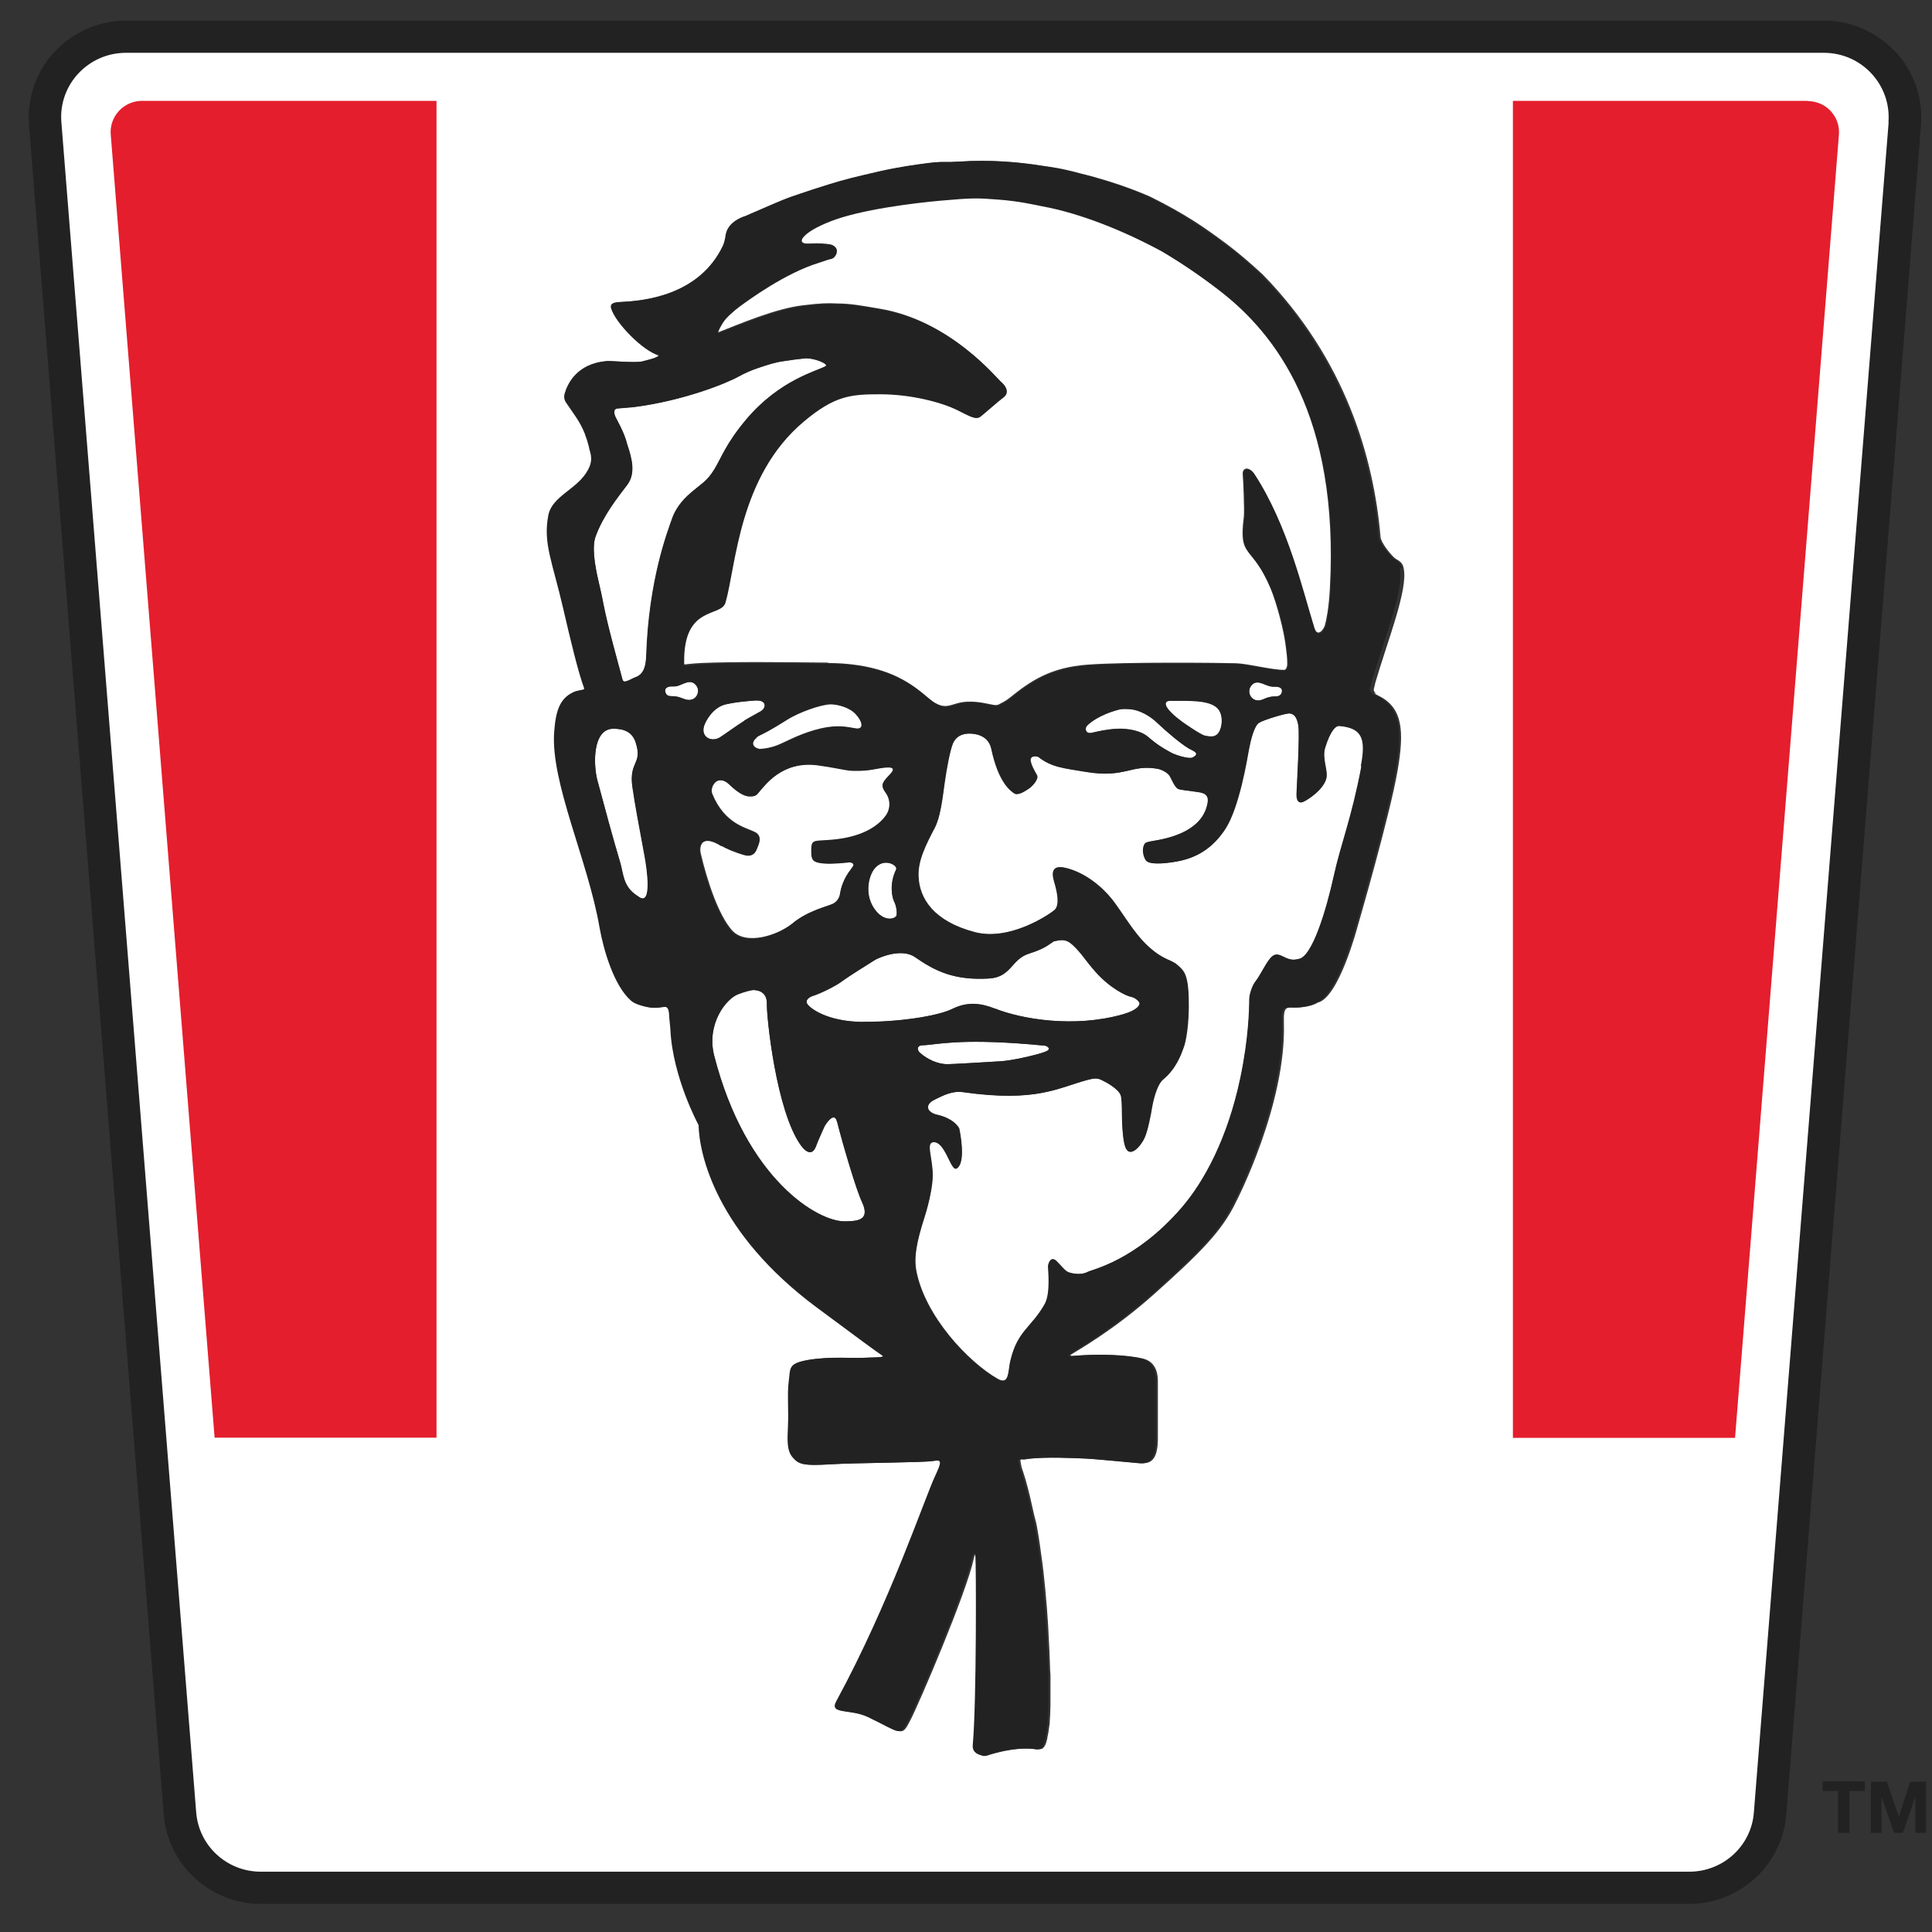 <svg width="50" height="50" viewBox="0 0 50 50" fill="none" xmlns="http://www.w3.org/2000/svg">
<rect x="0" y="0" width="50" height="50" fill="#333333" stroke="none"/>
<path d="M49.051 1.34C48.575 0.829 47.905 0.533 47.202 0.533H3.26C2.563 0.533 1.887 0.829 1.411 1.34C0.935 1.851 0.697 2.54 0.751 3.235L4.239 46.97C4.342 48.262 5.445 49.273 6.749 49.273H43.719C45.022 49.273 46.125 48.262 46.228 46.97L49.716 3.235C49.77 2.54 49.532 1.851 49.056 1.34H49.051ZM43.713 48.439H6.743C5.867 48.439 5.137 47.772 5.072 46.905L1.584 3.165C1.508 2.196 2.276 1.367 3.255 1.367H47.196C48.175 1.367 48.948 2.196 48.867 3.165L45.379 46.905C45.309 47.772 44.584 48.439 43.708 48.439H43.713Z" fill="#222222"/>
<path d="M21.443 17.158C23.308 17.174 23.844 17.982 24.19 18.186C24.433 18.326 24.541 18.267 24.769 18.202C24.996 18.132 25.277 18.154 25.509 18.202C25.623 18.224 25.693 18.24 25.737 18.245C25.774 18.251 25.818 18.245 25.85 18.229C25.921 18.192 26.05 18.127 26.137 18.052C26.678 17.616 27.191 17.271 28.143 17.201C29.095 17.126 31.621 17.153 31.983 17.164C32.302 17.174 32.897 17.336 33.238 17.336C33.238 17.336 33.319 17.325 33.313 17.158C33.313 17.029 33.297 16.895 33.281 16.776C33.232 16.313 33.032 15.592 32.881 15.226C32.383 14.047 32.048 14.478 32.189 13.38C32.21 13.213 32.172 12.363 32.161 12.282C32.145 12.088 32.329 12.072 32.448 12.255C33.319 13.585 33.697 15.269 33.995 16.227C34.087 16.518 34.26 16.297 34.292 16.168C34.325 16.039 34.39 15.748 34.417 15.221C34.66 10.754 33.005 8.633 31.567 7.519C31.091 7.153 30.582 6.803 30.058 6.491C29.052 5.942 27.927 5.49 26.948 5.318C26.753 5.285 26.348 5.188 25.829 5.145C25.272 5.102 25.169 5.102 24.314 5.172C23.66 5.231 22.259 5.398 21.464 5.71C21.102 5.856 20.896 5.98 20.783 6.103C20.669 6.227 20.745 6.308 20.902 6.302C21.059 6.302 21.178 6.281 21.464 6.319C21.74 6.362 21.627 6.647 21.497 6.679C21.394 6.706 21.351 6.728 21.183 6.776C20.296 7.045 19.339 7.761 19.144 7.896C18.96 8.03 18.771 8.202 18.695 8.321C18.657 8.375 18.538 8.568 18.571 8.606C19.16 8.375 20.08 7.982 20.777 7.901C21.259 7.842 21.437 7.842 21.648 7.853C22.027 7.853 22.34 7.917 22.757 7.987C24.59 8.288 25.785 9.785 25.91 9.887C26.04 9.995 26.094 10.162 25.953 10.264C25.812 10.366 25.477 10.673 25.353 10.764C25.228 10.856 25.071 10.754 24.752 10.592C24.352 10.393 23.563 10.183 22.757 10.183C22.01 10.183 21.589 10.21 20.783 10.888C19.096 12.309 19.031 14.618 18.755 15.576C18.641 15.963 17.673 15.63 17.684 17.115C17.684 17.126 17.684 17.169 17.689 17.196C17.754 17.196 17.895 17.169 18.16 17.158C18.977 17.121 20.361 17.137 21.421 17.148L21.443 17.158Z" fill="white"/>
<path d="M32.367 17.761C32.27 17.901 32.362 18.111 32.535 18.127C32.648 18.138 32.729 18.068 32.848 18.041C33.005 18.003 33.07 18.052 33.146 17.971C33.194 17.89 33.184 17.815 33.102 17.788C33.021 17.761 32.962 17.788 32.881 17.766C32.713 17.739 32.508 17.551 32.362 17.766L32.367 17.761Z" fill="white"/>
<path d="M31.567 18.902C31.648 18.719 31.642 18.434 31.48 18.299C31.258 18.111 30.799 18.127 30.296 18.127C30.155 18.127 30.144 18.202 30.193 18.294C30.301 18.477 30.637 18.708 30.637 18.708C30.637 18.708 31.08 19.02 31.188 19.037C31.291 19.053 31.475 19.112 31.567 18.902Z" fill="white"/>
<path d="M17.9 12.734C18.154 12.519 18.3 12.449 18.479 12.158C18.657 11.868 18.782 11.48 19.312 10.856C20.177 9.833 21.156 9.607 21.367 9.478C21.453 9.424 21.059 9.252 20.81 9.279C20.642 9.295 20.448 9.322 20.28 9.349C20.064 9.376 19.842 9.451 19.631 9.521C19.452 9.58 19.274 9.656 19.112 9.747C18.776 9.935 17.662 10.377 16.397 10.538L15.953 10.576C15.953 10.576 15.926 10.592 15.91 10.603C15.889 10.646 15.894 10.694 15.91 10.759C15.943 10.845 16.154 11.184 16.229 11.507C16.348 11.857 16.451 12.25 16.229 12.551C15.98 12.879 15.613 13.337 15.413 13.88C15.321 14.133 15.375 14.58 15.494 15.081C15.537 15.264 15.58 15.447 15.613 15.635C15.726 16.222 15.991 17.153 16.105 17.583C16.137 17.713 16.278 17.594 16.456 17.524C16.673 17.444 16.716 17.201 16.721 16.975C16.786 15.011 17.268 13.773 17.392 13.418C17.516 13.068 17.77 12.847 17.895 12.739L17.9 12.734Z" fill="white"/>
<path d="M16.37 20.366C16.273 19.683 16.646 19.785 16.451 19.203C16.364 18.945 16.154 18.859 15.878 18.859C15.326 18.859 15.353 19.806 15.467 20.21C15.645 20.877 15.856 21.663 16.051 22.314C16.143 22.621 16.121 22.933 16.483 23.175L16.548 23.218C16.884 23.439 16.759 22.53 16.689 22.148C16.538 21.324 16.44 20.85 16.375 20.366H16.37Z" fill="white"/>
<path d="M17.505 17.756C17.424 17.772 17.365 17.75 17.284 17.777C17.203 17.809 17.192 17.885 17.246 17.966C17.305 18.041 17.392 17.998 17.532 18.03C17.657 18.057 17.749 18.127 17.862 18.111C18.041 18.089 18.122 17.88 18.025 17.745C17.873 17.535 17.673 17.723 17.505 17.756Z" fill="white"/>
<path d="M29.96 18.714C29.766 18.525 29.495 18.375 29.274 18.353C29.198 18.348 29.047 18.337 28.965 18.358C28.424 18.498 28.176 18.724 28.127 18.784C28.073 18.843 28.089 19.004 28.262 18.961C28.441 18.918 28.673 18.87 28.906 18.859C29.209 18.843 29.533 18.913 29.706 19.064C29.971 19.29 30.112 19.37 30.312 19.478C30.409 19.532 30.766 19.65 30.864 19.602C31.085 19.489 30.864 19.424 30.761 19.365C30.55 19.236 30.155 18.902 29.96 18.714Z" fill="white"/>
<path d="M19.647 19.381C19.728 19.381 19.966 19.36 20.204 19.247C20.437 19.144 20.767 18.961 21.248 18.848C21.68 18.751 21.919 18.811 22.14 18.848C22.367 18.886 22.319 18.665 22.14 18.477C21.973 18.294 21.664 18.218 21.486 18.218C21.237 18.218 20.658 18.423 20.35 18.622C20.183 18.73 20.015 18.832 19.863 18.913C19.658 19.026 19.631 19.026 19.566 19.074C19.344 19.257 19.566 19.37 19.642 19.376L19.647 19.381Z" fill="white"/>
<path d="M25.737 26.098C26.44 26.378 27.803 26.609 29.063 26.249C29.441 26.141 29.49 26.012 29.49 25.969C29.49 25.926 29.398 25.823 29.268 25.797C29.139 25.77 28.727 25.576 28.354 25.156C28.078 24.849 27.997 24.677 27.759 24.456C27.576 24.284 27.446 24.327 27.273 24.36C27.137 24.435 27.056 24.543 26.634 24.677C26.164 24.822 26.175 25.291 25.596 25.323C24.698 25.377 24.206 25.135 23.676 24.769C23.325 24.526 22.724 24.785 22.622 24.855C22.4 24.995 21.962 25.269 21.8 25.387C21.643 25.506 21.248 25.705 21.032 25.775C20.934 25.807 20.826 25.883 20.891 25.985C20.956 26.087 21.389 26.437 22.324 26.448C23.195 26.459 24.244 26.308 24.639 26.114C25.028 25.92 25.374 25.963 25.731 26.103L25.737 26.098Z" fill="white"/>
<path d="M26.683 27.029C24.769 26.868 24.212 27.045 23.882 27.051C23.703 27.051 23.752 27.191 23.795 27.234C24.012 27.433 24.282 27.53 24.477 27.54C24.639 27.546 25.602 27.481 25.904 27.465C26.202 27.449 26.824 27.304 27.04 27.223C27.256 27.148 27.083 27.067 27.04 27.061C26.991 27.061 26.894 27.051 26.689 27.029H26.683Z" fill="white"/>
<path d="M34.671 18.784C34.579 18.773 34.438 18.897 34.298 19.349C34.211 19.639 34.384 19.946 34.325 20.156C34.244 20.436 33.871 20.683 33.735 20.748C33.67 20.775 33.557 20.78 33.562 20.56C33.562 20.355 33.649 18.983 33.606 18.751C33.557 18.525 33.487 18.477 33.389 18.461C33.308 18.445 32.713 18.628 32.589 18.703C32.459 18.784 32.367 19.171 32.324 19.403C32.281 19.634 32.081 20.883 31.718 21.448C31.372 21.981 30.939 22.201 30.485 22.287C30.047 22.368 29.733 22.363 29.663 22.261C29.566 22.115 29.566 21.889 29.652 21.814C29.679 21.792 29.755 21.776 29.917 21.749C30.312 21.679 31.15 21.48 31.264 20.759C31.307 20.49 31.042 20.506 30.896 20.479C30.788 20.463 30.582 20.447 30.501 20.414C30.415 20.377 30.334 20.172 30.285 20.086C30.231 19.984 30.058 19.909 29.966 19.892C29.268 19.774 29.128 20.145 28.116 19.973C27.538 19.876 27.224 19.855 26.889 19.591C26.845 19.559 26.645 19.537 26.678 19.704C26.699 19.801 26.748 19.898 26.84 20.059C26.899 20.162 26.705 20.361 26.629 20.409C26.553 20.457 26.359 20.597 26.256 20.527C26.153 20.457 25.85 20.242 25.666 19.386C25.612 19.139 25.423 18.999 25.142 18.983C24.85 18.967 24.725 19.107 24.666 19.236C24.59 19.413 24.498 19.919 24.45 20.264C24.39 20.7 24.336 21.152 24.195 21.421C23.952 21.884 23.757 22.277 23.774 22.68C23.795 23.251 24.163 23.843 25.234 24.123C26.132 24.354 27.132 23.681 27.294 23.552C27.462 23.418 27.343 23.014 27.321 22.922C27.294 22.793 27.089 22.341 27.586 22.46C28.084 22.583 28.522 22.944 28.787 23.278C29.052 23.617 29.349 24.15 29.712 24.483C30.117 24.855 30.312 24.828 30.469 24.968C30.631 25.113 30.75 25.183 30.766 25.85C30.783 26.518 30.691 26.975 30.631 27.121C30.577 27.266 30.453 27.648 30.107 27.933C29.928 28.079 29.831 28.568 29.814 28.681C29.798 28.8 29.712 29.257 29.625 29.446C29.544 29.634 29.209 30.065 29.106 29.591C29.003 29.117 29.074 28.493 29.009 28.331C28.944 28.17 28.63 27.998 28.511 27.944C28.392 27.89 28.306 27.906 28.154 27.944C27.386 28.149 26.84 28.531 24.936 28.262C24.65 28.218 24.406 28.353 24.195 28.455C23.914 28.595 23.995 28.789 24.26 28.848C24.72 28.956 24.828 29.203 24.828 29.203C24.828 29.203 25.023 30.086 24.763 30.237C24.612 30.323 24.466 29.489 24.141 29.559C23.968 29.596 24.141 29.973 24.141 30.42C24.141 30.673 24.055 31.103 23.93 31.496C23.714 32.164 23.649 32.551 23.72 32.906C23.947 34.058 25.05 35.242 25.823 35.684C26.137 35.861 26.094 35.468 26.159 35.205C26.348 34.424 26.689 34.37 27.046 33.746C27.208 33.455 27.127 32.815 27.132 32.761C27.137 32.707 27.192 32.492 27.343 32.632C27.489 32.777 27.554 32.874 27.64 32.917C27.727 32.955 27.981 33.009 28.149 32.917C28.279 32.847 29.387 32.632 30.572 31.27C31.188 30.56 31.783 29.44 32.108 27.896C32.324 26.873 32.34 26.098 32.34 25.856C32.34 25.732 32.421 25.5 32.497 25.398C32.621 25.242 32.73 25 32.865 24.817C33.097 24.51 33.243 24.925 33.606 24.817C33.963 24.785 34.336 23.531 34.525 22.675C34.709 21.852 34.99 21.179 35.239 19.844V19.822C35.374 19.09 35.261 18.837 34.682 18.784H34.671Z" fill="white"/>
<path d="M22.632 22.47C22.481 22.653 22.357 23.122 22.616 23.504C22.876 23.886 23.184 23.773 23.2 23.687C23.216 23.617 23.2 23.445 23.141 23.337C23.087 23.235 23.006 22.879 23.189 22.503C23.244 22.395 22.87 22.18 22.632 22.476V22.47Z" fill="white"/>
<path d="M19.582 18.127C19.495 18.127 19.317 18.143 19.155 18.165C19.014 18.181 18.847 18.213 18.803 18.224C18.463 18.288 18.262 18.649 18.219 18.794C18.133 19.085 18.425 19.22 18.636 19.08C18.809 18.967 19.03 18.8 19.263 18.654C19.414 18.558 19.582 18.477 19.69 18.412C19.852 18.315 19.825 18.122 19.587 18.132L19.582 18.127Z" fill="white"/>
<path d="M21.659 29.02C21.589 28.746 21.351 29.107 21.329 29.171C21.291 29.263 21.183 29.494 21.113 29.677C21.037 29.871 20.891 29.866 20.729 29.645C20.08 28.751 19.836 26.281 19.847 25.985C19.858 25.619 19.534 25.619 19.469 25.624C19.404 25.635 19.306 25.657 19.112 25.727C18.787 25.84 18.273 26.507 18.484 27.325C19.301 30.511 21.167 31.631 21.881 31.609C22.151 31.599 22.551 31.609 22.308 31.098C22.162 30.791 21.816 29.602 21.664 29.02H21.659Z" fill="white"/>
<path d="M20.523 23.886C20.924 23.558 21.432 23.45 21.562 23.385C21.664 23.331 21.735 23.229 21.751 23.111C21.767 22.971 21.832 22.745 22.027 22.492C22.032 22.486 22.07 22.427 22.081 22.416C22.14 22.341 22.032 22.287 21.946 22.314C21.946 22.314 21.583 22.352 21.383 22.341C21.107 22.325 21.037 22.277 21.015 22.164C21.005 22.104 20.999 22.056 21.005 21.97C21.01 21.744 21.037 21.76 21.432 21.738C22.297 21.685 22.714 21.383 22.914 21.125L22.93 21.103C23.06 20.926 23.054 20.683 22.93 20.506C22.924 20.495 22.914 20.484 22.908 20.474C22.768 20.269 22.903 20.194 23.065 20.005C23.265 19.774 22.854 19.86 22.584 19.909C22.346 19.951 22.092 19.941 22.005 19.935C21.881 19.925 21.529 19.844 21.156 19.795C20.242 19.682 19.804 20.323 19.647 20.495C19.609 20.538 19.582 20.613 19.398 20.603C19.198 20.597 18.977 20.382 18.874 20.285C18.771 20.188 18.657 20.167 18.566 20.204C18.479 20.248 18.382 20.404 18.436 20.544C18.755 21.324 19.312 21.416 19.534 21.529C19.761 21.642 19.625 21.868 19.582 21.986C19.539 22.104 19.431 22.169 19.274 22.12C19.009 22.045 18.771 21.938 18.69 21.884C18.181 21.561 18.084 21.884 18.138 22.094C18.295 22.766 18.587 23.671 18.944 24.074C19.301 24.478 20.134 24.209 20.534 23.881L20.523 23.886Z" fill="white"/>
<path d="M48.873 3.165C48.949 2.196 48.181 1.367 47.202 1.367H3.26C2.282 1.367 1.508 2.196 1.589 3.165L5.078 46.905C5.148 47.772 5.873 48.439 6.749 48.439H43.719C44.595 48.439 45.325 47.772 45.39 46.905L48.878 3.165H48.873ZM35.563 17.944L35.672 18.003C36.304 18.31 36.347 18.913 36.169 19.946C35.969 21.109 35.142 23.951 35.142 23.951C35.142 23.951 34.655 25.823 34.103 25.947C33.941 26.055 33.633 26.076 33.551 26.076C33.286 26.071 33.216 26.033 33.227 26.464C33.292 28.59 31.994 31.093 31.994 31.093C31.632 31.857 31.064 32.422 29.879 33.482C28.803 34.446 27.857 34.962 27.716 35.059C27.689 35.092 27.711 35.097 27.797 35.092C28.452 35.038 29.176 35.059 29.587 35.161C29.944 35.253 29.971 35.597 29.966 35.786C29.966 35.813 29.966 35.84 29.966 35.861C29.966 35.861 29.966 35.872 29.966 35.877C29.966 35.893 29.966 35.91 29.966 35.931C29.966 35.942 29.966 35.953 29.966 35.969C29.966 35.99 29.966 36.017 29.966 36.044C29.966 36.055 29.966 36.066 29.966 36.076C29.966 36.114 29.966 36.152 29.966 36.195C29.966 36.216 29.966 36.243 29.966 36.265C29.966 36.292 29.966 36.319 29.966 36.34C29.966 36.367 29.966 36.394 29.966 36.421C29.966 36.469 29.966 36.512 29.966 36.566C29.966 36.593 29.966 36.62 29.966 36.647C29.966 36.841 29.966 36.959 29.966 37.169C29.982 37.939 29.668 37.879 29.414 37.858C29.155 37.836 28.241 37.745 28.062 37.745C27.878 37.739 27.078 37.696 26.613 37.756C26.591 37.756 26.559 37.766 26.559 37.766C26.483 37.783 26.418 37.745 26.407 37.793C26.407 37.809 26.434 37.96 26.44 37.976C26.478 38.084 26.51 38.192 26.543 38.299C26.58 38.434 26.618 38.568 26.651 38.708C26.683 38.854 26.716 38.993 26.748 39.139C26.78 39.29 26.808 39.354 26.835 39.505C26.862 39.656 26.889 39.812 26.91 39.968C26.932 40.124 26.953 40.28 26.975 40.436C26.997 40.592 27.013 40.748 27.029 40.91C27.046 41.066 27.062 41.222 27.073 41.378C27.089 41.534 27.1 41.685 27.11 41.841C27.121 41.991 27.132 42.142 27.137 42.293C27.143 42.438 27.154 42.583 27.159 42.723C27.165 42.858 27.17 42.998 27.175 43.132C27.175 43.262 27.181 43.218 27.186 43.348C27.186 43.466 27.186 43.584 27.186 43.697C27.186 43.8 27.186 43.907 27.186 44.01C27.186 44.101 27.186 44.193 27.181 44.284C27.181 44.359 27.175 44.435 27.17 44.51C27.17 44.569 27.165 44.629 27.154 44.682C27.143 44.779 27.127 44.876 27.105 44.973C27.105 44.978 27.105 44.984 27.105 44.989C27.089 45.054 27.073 45.124 27.04 45.183C27.024 45.21 27.002 45.231 26.981 45.253C26.943 45.264 26.91 45.275 26.872 45.275C26.44 45.205 25.931 45.307 25.51 45.447C25.428 45.431 25.337 45.404 25.277 45.339C25.234 45.296 25.218 45.231 25.223 45.172C25.326 44.031 25.304 40.42 25.293 40.296C25.277 40.124 25.223 40.221 25.201 40.339C25.012 41.222 23.79 44.08 23.552 44.537C23.33 44.962 23.357 44.849 22.514 44.44C22.043 44.214 21.497 44.386 21.691 44.026C23.081 41.475 23.979 38.784 24.25 38.197C24.412 37.852 24.455 37.756 24.174 37.809C23.957 37.852 22.162 37.852 21.513 37.896C20.831 37.939 20.729 37.906 20.567 37.723C20.404 37.54 20.426 37.266 20.442 36.884C20.458 36.502 20.421 36.05 20.458 35.77C20.507 35.414 20.442 35.291 20.934 35.199C21.486 35.097 22.173 35.161 22.378 35.14C22.503 35.129 22.957 35.14 22.887 35.092C22.746 34.989 22.248 34.629 21.172 33.827C18.593 31.905 18.144 29.887 18.127 29.117C18.127 29.117 17.457 27.885 17.397 26.642C17.397 26.529 17.37 26.335 17.365 26.259C17.343 25.91 17.192 26.13 16.84 26.071C16.705 26.049 16.489 25.99 16.386 25.904C15.937 25.522 15.667 24.586 15.564 23.999C15.261 22.266 14.293 20.248 14.39 18.94C14.434 18.348 14.558 18.046 14.942 17.89C14.975 17.879 15.077 17.858 15.137 17.847C15.158 17.847 15.169 17.82 15.164 17.804C15.018 17.417 14.812 16.566 14.623 15.743C14.347 14.543 14.093 14.063 14.239 13.337C14.336 12.826 15.007 12.664 15.272 12.148C15.423 11.857 15.304 11.701 15.288 11.555C15.261 11.442 15.229 11.34 15.191 11.254C15.191 11.254 15.191 11.249 15.191 11.243C15.056 10.899 14.872 10.684 14.699 10.42C14.655 10.35 14.639 10.269 14.661 10.188C14.731 9.935 14.969 9.408 15.753 9.343C15.753 9.343 15.759 9.343 15.764 9.343C15.796 9.338 16.489 9.397 16.656 9.354C16.732 9.333 17.084 9.257 17.089 9.198C16.673 9.069 15.991 8.369 15.867 7.992C15.818 7.847 15.953 7.826 16.105 7.815C16.683 7.788 18.138 7.659 18.76 6.351C18.798 6.27 18.82 6.184 18.825 6.098C18.841 5.963 18.933 5.716 19.36 5.581C19.452 5.544 19.544 5.506 19.604 5.474C19.739 5.414 20.345 5.151 20.491 5.102C20.691 5.032 20.886 4.968 21.08 4.903C21.129 4.887 21.183 4.871 21.232 4.855C21.41 4.795 21.594 4.742 21.773 4.688C22.211 4.564 22.562 4.489 22.822 4.429C23.054 4.376 23.433 4.306 23.784 4.257C24.001 4.225 24.212 4.203 24.369 4.193C24.422 4.193 24.471 4.193 24.52 4.193C24.563 4.193 24.612 4.193 24.655 4.193C24.682 4.193 24.785 4.187 24.877 4.182C25.623 4.133 26.337 4.187 26.981 4.29C27.256 4.327 27.494 4.37 27.646 4.408C27.743 4.429 27.846 4.456 27.943 4.483C28.987 4.736 29.695 5.059 29.771 5.091C30.712 5.56 31.172 5.888 31.745 6.313C32.016 6.518 32.254 6.722 32.437 6.884C32.524 6.964 32.67 7.094 32.675 7.099C34.828 9.306 35.547 11.846 35.726 13.87C35.726 13.897 35.731 13.929 35.742 13.956C35.812 14.15 36.055 14.419 36.12 14.462C36.169 14.494 36.304 14.543 36.326 14.704C36.45 15.253 35.899 16.609 35.59 17.68C35.585 17.718 35.569 17.772 35.558 17.815C35.542 17.869 35.569 17.922 35.617 17.949L35.563 17.944Z" fill="white"/>
<path d="M36.277 14.704C36.255 14.548 36.12 14.494 36.072 14.462C36.007 14.419 35.763 14.144 35.693 13.956C35.682 13.929 35.677 13.897 35.677 13.87C35.504 11.846 34.779 9.311 32.627 7.099C32.627 7.099 32.48 6.965 32.389 6.884C32.205 6.717 31.967 6.512 31.696 6.313C31.123 5.888 30.663 5.56 29.722 5.092C29.652 5.054 28.944 4.736 27.894 4.483C27.797 4.456 27.7 4.43 27.597 4.408C27.446 4.37 27.202 4.327 26.932 4.29C26.288 4.187 25.574 4.133 24.828 4.182C24.741 4.182 24.633 4.193 24.606 4.193C24.563 4.193 24.514 4.193 24.471 4.193C24.422 4.193 24.368 4.193 24.32 4.193C24.163 4.198 23.957 4.225 23.736 4.257C23.384 4.306 23.006 4.376 22.773 4.43C22.513 4.494 22.162 4.564 21.724 4.688C21.545 4.742 21.361 4.795 21.183 4.855C21.134 4.871 21.08 4.887 21.032 4.903C20.837 4.968 20.642 5.032 20.442 5.102C20.296 5.151 19.69 5.414 19.555 5.474C19.49 5.501 19.404 5.538 19.312 5.581C18.884 5.716 18.793 5.963 18.776 6.098C18.765 6.184 18.744 6.27 18.711 6.351C18.095 7.659 16.635 7.788 16.056 7.815C15.905 7.82 15.769 7.842 15.818 7.992C15.942 8.369 16.624 9.069 17.04 9.198C17.035 9.257 16.683 9.333 16.608 9.354C16.44 9.397 15.748 9.338 15.715 9.343C15.715 9.343 15.71 9.343 15.704 9.343C14.92 9.408 14.682 9.941 14.612 10.188C14.59 10.264 14.601 10.35 14.65 10.42C14.823 10.684 15.007 10.893 15.142 11.243C15.142 11.243 15.142 11.249 15.142 11.254C15.18 11.346 15.212 11.448 15.239 11.556C15.256 11.701 15.375 11.857 15.223 12.148C14.958 12.664 14.287 12.826 14.19 13.337C14.05 14.063 14.298 14.543 14.574 15.743C14.764 16.566 14.969 17.417 15.115 17.804C15.12 17.826 15.115 17.847 15.088 17.847C15.028 17.858 14.926 17.88 14.893 17.89C14.509 18.041 14.385 18.348 14.342 18.94C14.244 20.248 15.218 22.271 15.515 23.999C15.618 24.58 15.888 25.517 16.337 25.904C16.44 25.99 16.656 26.049 16.791 26.071C17.143 26.13 17.294 25.91 17.316 26.259C17.316 26.335 17.343 26.529 17.349 26.642C17.408 27.885 18.079 29.117 18.079 29.117C18.095 29.882 18.544 31.905 21.123 33.827C22.2 34.629 22.692 34.989 22.838 35.086C22.908 35.14 22.459 35.129 22.329 35.14C22.129 35.156 21.437 35.097 20.886 35.199C20.388 35.291 20.458 35.409 20.41 35.77C20.372 36.055 20.41 36.502 20.393 36.884C20.377 37.266 20.355 37.54 20.518 37.723C20.68 37.906 20.783 37.933 21.464 37.896C22.113 37.858 23.909 37.853 24.125 37.809C24.401 37.756 24.358 37.853 24.201 38.197C23.925 38.784 23.032 41.469 21.643 44.026C21.448 44.381 21.994 44.214 22.465 44.44C23.308 44.844 23.281 44.957 23.503 44.537C23.746 44.08 24.963 41.222 25.152 40.339C25.18 40.226 25.228 40.124 25.244 40.296C25.261 40.42 25.277 44.031 25.174 45.172C25.169 45.231 25.185 45.296 25.228 45.339C25.288 45.404 25.38 45.425 25.461 45.447C25.883 45.307 26.391 45.205 26.824 45.275C26.861 45.275 26.899 45.264 26.932 45.253C26.953 45.237 26.975 45.21 26.991 45.183C27.024 45.124 27.04 45.054 27.056 44.989C27.056 44.989 27.056 44.978 27.056 44.973C27.078 44.876 27.094 44.779 27.105 44.682C27.11 44.623 27.116 44.564 27.121 44.51C27.121 44.435 27.127 44.359 27.132 44.284C27.132 44.193 27.132 44.101 27.137 44.01C27.137 43.902 27.137 43.8 27.137 43.697C27.137 43.579 27.137 43.461 27.137 43.348C27.137 43.218 27.137 43.262 27.127 43.132C27.127 42.998 27.116 42.858 27.11 42.723C27.105 42.578 27.094 42.433 27.089 42.293C27.078 42.142 27.072 41.991 27.062 41.841C27.051 41.685 27.04 41.534 27.024 41.378C27.008 41.222 26.997 41.066 26.98 40.91C26.964 40.754 26.948 40.597 26.926 40.436C26.905 40.28 26.889 40.124 26.861 39.968C26.84 39.812 26.813 39.661 26.786 39.505C26.759 39.354 26.732 39.29 26.699 39.139C26.672 38.994 26.64 38.854 26.602 38.708C26.569 38.574 26.532 38.434 26.494 38.299C26.461 38.192 26.429 38.084 26.391 37.976C26.386 37.96 26.358 37.815 26.358 37.793C26.369 37.739 26.434 37.777 26.51 37.766C26.51 37.766 26.542 37.761 26.564 37.756C27.024 37.697 27.829 37.734 28.013 37.745C28.192 37.745 29.106 37.836 29.365 37.858C29.62 37.885 29.933 37.944 29.917 37.169C29.917 36.965 29.917 36.841 29.917 36.647C29.917 36.62 29.917 36.593 29.917 36.566C29.917 36.518 29.917 36.469 29.917 36.421C29.917 36.394 29.917 36.367 29.917 36.34C29.917 36.313 29.917 36.286 29.917 36.265C29.917 36.243 29.917 36.216 29.917 36.195C29.917 36.152 29.917 36.114 29.917 36.076C29.917 36.066 29.917 36.055 29.917 36.044C29.917 36.017 29.917 35.99 29.917 35.969C29.917 35.958 29.917 35.947 29.917 35.931C29.917 35.91 29.917 35.894 29.917 35.877C29.917 35.877 29.917 35.867 29.917 35.861C29.917 35.84 29.917 35.813 29.917 35.786C29.922 35.597 29.901 35.253 29.538 35.161C29.128 35.059 28.397 35.032 27.748 35.092C27.657 35.097 27.635 35.092 27.667 35.065C27.808 34.957 28.749 34.44 29.831 33.482C31.015 32.422 31.583 31.862 31.945 31.093C31.945 31.093 33.243 28.584 33.178 26.464C33.167 26.033 33.232 26.071 33.503 26.076C33.584 26.076 33.892 26.06 34.054 25.947C34.606 25.823 35.093 23.951 35.093 23.951C35.093 23.951 35.92 21.109 36.12 19.946C36.299 18.913 36.255 18.31 35.623 18.003L35.514 17.944C35.466 17.917 35.444 17.863 35.455 17.809C35.466 17.766 35.482 17.713 35.487 17.675C35.796 16.604 36.353 15.248 36.223 14.699L36.277 14.704ZM16.543 23.218L16.478 23.175C16.116 22.939 16.137 22.627 16.045 22.314C15.851 21.663 15.64 20.877 15.461 20.21C15.353 19.806 15.326 18.859 15.872 18.859C16.148 18.859 16.359 18.945 16.445 19.203C16.64 19.785 16.272 19.683 16.364 20.366C16.435 20.85 16.526 21.329 16.678 22.148C16.748 22.524 16.873 23.439 16.537 23.218H16.543ZM16.727 16.97C16.721 17.196 16.678 17.438 16.462 17.519C16.283 17.589 16.137 17.707 16.11 17.578C15.996 17.148 15.732 16.216 15.618 15.63C15.585 15.447 15.542 15.258 15.499 15.075C15.38 14.575 15.32 14.128 15.418 13.875C15.618 13.332 15.986 12.874 16.235 12.546C16.462 12.25 16.354 11.857 16.235 11.502C16.159 11.179 15.948 10.84 15.915 10.754C15.894 10.689 15.894 10.64 15.915 10.597C15.932 10.587 15.942 10.581 15.959 10.57L16.402 10.533C17.662 10.371 18.776 9.93 19.117 9.742C19.285 9.65 19.458 9.575 19.636 9.516C19.847 9.446 20.063 9.37 20.285 9.343C20.453 9.316 20.648 9.29 20.815 9.273C21.064 9.247 21.459 9.419 21.372 9.473C21.161 9.596 20.182 9.822 19.317 10.85C18.787 11.48 18.668 11.868 18.484 12.153C18.306 12.444 18.16 12.514 17.906 12.729C17.781 12.836 17.527 13.057 17.403 13.407C17.278 13.762 16.797 15 16.732 16.965L16.727 16.97ZM17.862 18.116C17.749 18.127 17.657 18.062 17.532 18.035C17.392 18.003 17.305 18.046 17.246 17.971C17.192 17.89 17.203 17.815 17.284 17.783C17.365 17.75 17.424 17.777 17.505 17.761C17.673 17.729 17.873 17.54 18.025 17.75C18.122 17.885 18.041 18.1 17.862 18.116ZM17.711 17.218C17.706 17.185 17.706 17.142 17.706 17.137C17.689 15.651 18.663 15.985 18.776 15.597C19.052 14.639 19.117 12.325 20.804 10.91C21.61 10.232 22.032 10.204 22.778 10.204C23.584 10.204 24.368 10.414 24.774 10.614C25.093 10.77 25.25 10.877 25.374 10.786C25.499 10.689 25.834 10.387 25.974 10.285C26.115 10.178 26.061 10.016 25.931 9.909C25.807 9.806 24.612 8.31 22.778 8.009C22.357 7.939 22.048 7.874 21.67 7.874C21.464 7.869 21.28 7.863 20.799 7.923C20.096 8.009 19.182 8.396 18.592 8.628C18.56 8.595 18.684 8.396 18.717 8.342C18.793 8.224 18.982 8.052 19.166 7.917C19.36 7.777 20.318 7.067 21.205 6.798C21.367 6.749 21.41 6.722 21.518 6.701C21.653 6.668 21.767 6.378 21.486 6.34C21.194 6.297 21.075 6.319 20.923 6.324C20.767 6.324 20.691 6.243 20.804 6.125C20.918 6.001 21.123 5.877 21.486 5.732C22.275 5.42 23.681 5.253 24.336 5.194C25.19 5.118 25.293 5.124 25.85 5.167C26.369 5.205 26.78 5.301 26.97 5.339C27.948 5.517 29.079 5.969 30.079 6.512C30.609 6.825 31.118 7.174 31.588 7.54C33.027 8.654 34.676 10.775 34.438 15.242C34.411 15.77 34.346 16.06 34.314 16.189C34.276 16.319 34.108 16.539 34.017 16.249C33.719 15.291 33.335 13.606 32.47 12.277C32.351 12.094 32.161 12.11 32.183 12.304C32.188 12.384 32.232 13.235 32.21 13.402C32.069 14.499 32.405 14.069 32.902 15.248C33.059 15.614 33.254 16.329 33.303 16.798C33.313 16.916 33.33 17.051 33.335 17.18C33.335 17.347 33.259 17.357 33.259 17.357C32.919 17.357 32.324 17.196 32.005 17.185C31.642 17.174 29.111 17.148 28.165 17.223C27.213 17.293 26.694 17.637 26.158 18.073C26.072 18.149 25.942 18.213 25.872 18.251C25.834 18.267 25.796 18.272 25.758 18.267C25.715 18.262 25.645 18.245 25.531 18.224C25.299 18.175 25.017 18.159 24.79 18.224C24.563 18.294 24.455 18.348 24.212 18.208C23.865 18.003 23.33 17.196 21.464 17.18C20.404 17.169 19.02 17.158 18.203 17.191C17.938 17.201 17.803 17.234 17.733 17.228L17.711 17.218ZM33.151 17.971C33.075 18.052 33.011 18.003 32.854 18.041C32.729 18.068 32.648 18.138 32.54 18.127C32.362 18.111 32.275 17.901 32.372 17.761C32.518 17.546 32.724 17.734 32.892 17.761C32.973 17.777 33.032 17.75 33.113 17.783C33.194 17.809 33.205 17.885 33.157 17.966L33.151 17.971ZM30.642 18.719C30.642 18.719 30.306 18.493 30.198 18.305C30.144 18.213 30.155 18.138 30.301 18.138C30.804 18.138 31.258 18.122 31.485 18.31C31.648 18.445 31.653 18.73 31.572 18.913C31.48 19.123 31.296 19.064 31.193 19.047C31.091 19.031 30.642 18.719 30.642 18.719ZM30.863 19.607C30.772 19.656 30.409 19.537 30.312 19.483C30.112 19.37 29.971 19.295 29.706 19.069C29.528 18.924 29.209 18.854 28.906 18.864C28.673 18.875 28.441 18.924 28.262 18.967C28.084 19.01 28.073 18.848 28.127 18.789C28.181 18.73 28.43 18.504 28.965 18.364C29.046 18.342 29.198 18.348 29.273 18.358C29.501 18.385 29.771 18.531 29.96 18.719C30.155 18.907 30.544 19.241 30.761 19.37C30.863 19.43 31.085 19.494 30.863 19.607ZM23.146 23.342C23.2 23.445 23.222 23.617 23.206 23.692C23.189 23.778 22.881 23.897 22.622 23.509C22.367 23.127 22.486 22.659 22.638 22.476C22.881 22.18 23.249 22.395 23.195 22.503C23.011 22.88 23.092 23.235 23.146 23.337V23.342ZM19.582 19.085C19.642 19.037 19.669 19.037 19.88 18.924C20.026 18.843 20.193 18.741 20.366 18.633C20.675 18.434 21.259 18.229 21.502 18.229C21.68 18.229 21.994 18.31 22.156 18.488C22.329 18.676 22.378 18.897 22.156 18.859C21.929 18.821 21.697 18.762 21.264 18.859C20.783 18.967 20.453 19.155 20.22 19.257C19.982 19.365 19.739 19.392 19.663 19.392C19.587 19.392 19.366 19.268 19.587 19.09L19.582 19.085ZM19.263 18.654C19.036 18.8 18.809 18.967 18.636 19.08C18.425 19.214 18.133 19.085 18.219 18.794C18.262 18.654 18.463 18.288 18.803 18.224C18.847 18.213 19.014 18.181 19.155 18.165C19.317 18.149 19.496 18.132 19.582 18.127C19.826 18.116 19.847 18.31 19.685 18.407C19.577 18.471 19.409 18.558 19.258 18.649L19.263 18.654ZM18.679 21.895C18.76 21.948 18.998 22.056 19.263 22.131C19.425 22.18 19.528 22.11 19.571 21.997C19.62 21.884 19.75 21.652 19.523 21.539C19.296 21.426 18.744 21.329 18.425 20.554C18.371 20.414 18.463 20.258 18.555 20.215C18.646 20.172 18.755 20.194 18.863 20.296C18.966 20.393 19.187 20.603 19.387 20.614C19.571 20.624 19.598 20.549 19.636 20.506C19.788 20.334 20.231 19.693 21.145 19.806C21.524 19.855 21.87 19.935 21.994 19.946C22.086 19.952 22.335 19.962 22.573 19.919C22.849 19.871 23.254 19.785 23.054 20.016C22.892 20.204 22.757 20.28 22.897 20.484C22.903 20.495 22.913 20.506 22.919 20.517C23.049 20.694 23.049 20.936 22.919 21.114L22.903 21.136C22.703 21.394 22.281 21.695 21.421 21.749C21.026 21.776 21.005 21.76 20.994 21.981C20.994 22.067 20.994 22.115 21.005 22.174C21.026 22.287 21.102 22.336 21.372 22.352C21.572 22.363 21.935 22.325 21.935 22.325C22.021 22.298 22.129 22.357 22.07 22.427C22.059 22.438 22.027 22.492 22.016 22.503C21.821 22.756 21.762 22.987 21.74 23.122C21.724 23.24 21.659 23.342 21.551 23.396C21.426 23.461 20.918 23.568 20.512 23.897C20.112 24.225 19.279 24.5 18.922 24.09C18.565 23.687 18.273 22.783 18.116 22.11C18.068 21.895 18.16 21.577 18.668 21.9L18.679 21.895ZM21.881 31.609C21.167 31.631 19.301 30.511 18.484 27.325C18.273 26.507 18.793 25.84 19.112 25.727C19.301 25.657 19.404 25.635 19.469 25.624C19.533 25.614 19.858 25.619 19.847 25.985C19.836 26.281 20.085 28.751 20.729 29.645C20.891 29.866 21.037 29.876 21.113 29.677C21.177 29.494 21.291 29.263 21.329 29.171C21.356 29.107 21.588 28.746 21.659 29.02C21.805 29.602 22.156 30.791 22.302 31.098C22.546 31.609 22.146 31.599 21.875 31.609H21.881ZM22.329 26.448C21.399 26.437 20.967 26.093 20.896 25.985C20.831 25.883 20.94 25.807 21.037 25.775C21.259 25.705 21.648 25.511 21.805 25.387C21.962 25.269 22.405 24.995 22.627 24.855C22.73 24.785 23.33 24.526 23.681 24.769C24.206 25.135 24.698 25.377 25.601 25.323C26.18 25.285 26.169 24.822 26.64 24.677C27.067 24.543 27.148 24.44 27.278 24.36C27.451 24.327 27.575 24.284 27.765 24.456C28.003 24.677 28.089 24.849 28.36 25.156C28.733 25.576 29.149 25.775 29.273 25.797C29.398 25.823 29.49 25.926 29.495 25.969C29.495 26.012 29.447 26.141 29.068 26.249C27.808 26.609 26.445 26.378 25.742 26.098C25.385 25.958 25.039 25.915 24.649 26.109C24.255 26.302 23.206 26.453 22.335 26.442L22.329 26.448ZM27.04 27.223C26.824 27.304 26.207 27.444 25.904 27.465C25.601 27.481 24.639 27.546 24.477 27.54C24.276 27.53 24.011 27.433 23.795 27.234C23.752 27.196 23.703 27.056 23.882 27.051C24.212 27.045 24.768 26.868 26.683 27.029C26.889 27.045 26.986 27.056 27.035 27.061C27.083 27.061 27.256 27.148 27.035 27.223H27.04ZM35.228 19.828V19.849C34.974 21.184 34.693 21.857 34.514 22.68C34.325 23.536 33.957 24.79 33.595 24.822C33.232 24.93 33.086 24.516 32.854 24.822C32.713 25.005 32.61 25.248 32.486 25.404C32.405 25.506 32.329 25.737 32.329 25.861C32.329 26.103 32.313 26.878 32.097 27.901C31.772 29.44 31.177 30.565 30.561 31.276C29.376 32.632 28.273 32.852 28.138 32.922C27.97 33.014 27.711 32.96 27.629 32.922C27.543 32.885 27.478 32.783 27.332 32.637C27.181 32.497 27.127 32.713 27.121 32.766C27.116 32.82 27.197 33.461 27.035 33.751C26.678 34.376 26.337 34.429 26.148 35.21C26.083 35.474 26.126 35.872 25.812 35.689C25.039 35.253 23.936 34.063 23.709 32.912C23.638 32.562 23.709 32.169 23.919 31.502C24.044 31.109 24.13 30.673 24.13 30.425C24.13 29.979 23.957 29.602 24.13 29.564C24.455 29.494 24.601 30.328 24.752 30.242C25.012 30.091 24.817 29.209 24.817 29.209C24.817 29.209 24.709 28.956 24.249 28.854C23.984 28.794 23.903 28.595 24.184 28.461C24.395 28.358 24.639 28.224 24.925 28.267C26.824 28.536 27.375 28.154 28.143 27.949C28.295 27.912 28.381 27.89 28.5 27.949C28.619 28.003 28.933 28.175 28.998 28.337C29.063 28.498 28.998 29.123 29.095 29.596C29.198 30.07 29.533 29.639 29.614 29.451C29.701 29.263 29.782 28.805 29.803 28.687C29.82 28.568 29.917 28.084 30.096 27.939C30.442 27.653 30.566 27.271 30.62 27.126C30.68 26.981 30.766 26.523 30.755 25.856C30.739 25.188 30.62 25.118 30.458 24.973C30.301 24.828 30.106 24.86 29.701 24.489C29.338 24.155 29.041 23.622 28.776 23.283C28.511 22.949 28.078 22.583 27.575 22.465C27.078 22.347 27.283 22.799 27.31 22.928C27.332 23.019 27.446 23.423 27.283 23.558C27.121 23.692 26.115 24.365 25.223 24.128C24.157 23.848 23.784 23.256 23.763 22.686C23.746 22.282 23.941 21.889 24.184 21.426C24.325 21.157 24.384 20.7 24.439 20.269C24.482 19.919 24.579 19.419 24.655 19.241C24.709 19.112 24.839 18.972 25.131 18.988C25.418 19.004 25.607 19.144 25.655 19.392C25.839 20.248 26.142 20.463 26.245 20.533C26.348 20.603 26.542 20.463 26.618 20.414C26.694 20.366 26.889 20.172 26.829 20.065C26.737 19.903 26.683 19.806 26.667 19.709C26.629 19.548 26.834 19.564 26.878 19.596C27.213 19.86 27.527 19.882 28.105 19.979C29.117 20.145 29.263 19.774 29.955 19.898C30.047 19.914 30.215 19.989 30.274 20.091C30.323 20.178 30.404 20.382 30.49 20.42C30.577 20.452 30.782 20.463 30.885 20.484C31.031 20.511 31.296 20.495 31.253 20.764C31.139 21.491 30.301 21.69 29.906 21.755C29.744 21.782 29.668 21.798 29.641 21.819C29.555 21.895 29.555 22.121 29.652 22.266C29.722 22.368 30.041 22.373 30.474 22.293C30.928 22.207 31.361 21.986 31.707 21.453C32.069 20.888 32.27 19.645 32.313 19.408C32.356 19.177 32.448 18.789 32.578 18.708C32.702 18.628 33.297 18.45 33.378 18.466C33.476 18.482 33.551 18.531 33.595 18.757C33.643 18.988 33.557 20.361 33.551 20.565C33.551 20.786 33.665 20.786 33.724 20.753C33.865 20.689 34.233 20.447 34.314 20.162C34.373 19.952 34.2 19.645 34.287 19.354C34.428 18.902 34.563 18.784 34.66 18.789C35.239 18.843 35.358 19.096 35.217 19.828H35.228Z" fill="#222222"/>
<path d="M46.785 2.61H39.154V37.212H44.903L47.591 3.488C47.629 3.014 47.256 2.616 46.78 2.616L46.785 2.61Z" fill="#E41E2D"/>
<path d="M11.297 2.61H3.677C3.201 2.61 2.828 3.014 2.866 3.482L5.554 37.207H11.297V2.61Z" fill="#E41E2D"/>
<path d="M47.169 46.351V46.103H48.262V46.351H47.861V47.433H47.569V46.351H47.169Z" fill="#222222"/>
<path d="M48.83 46.109L49.143 47.018L49.435 46.109H49.846V47.433H49.57V46.496L49.246 47.433H49.019L48.694 46.502V47.433H48.419V46.109H48.83Z" fill="#222222"/>
</svg>
